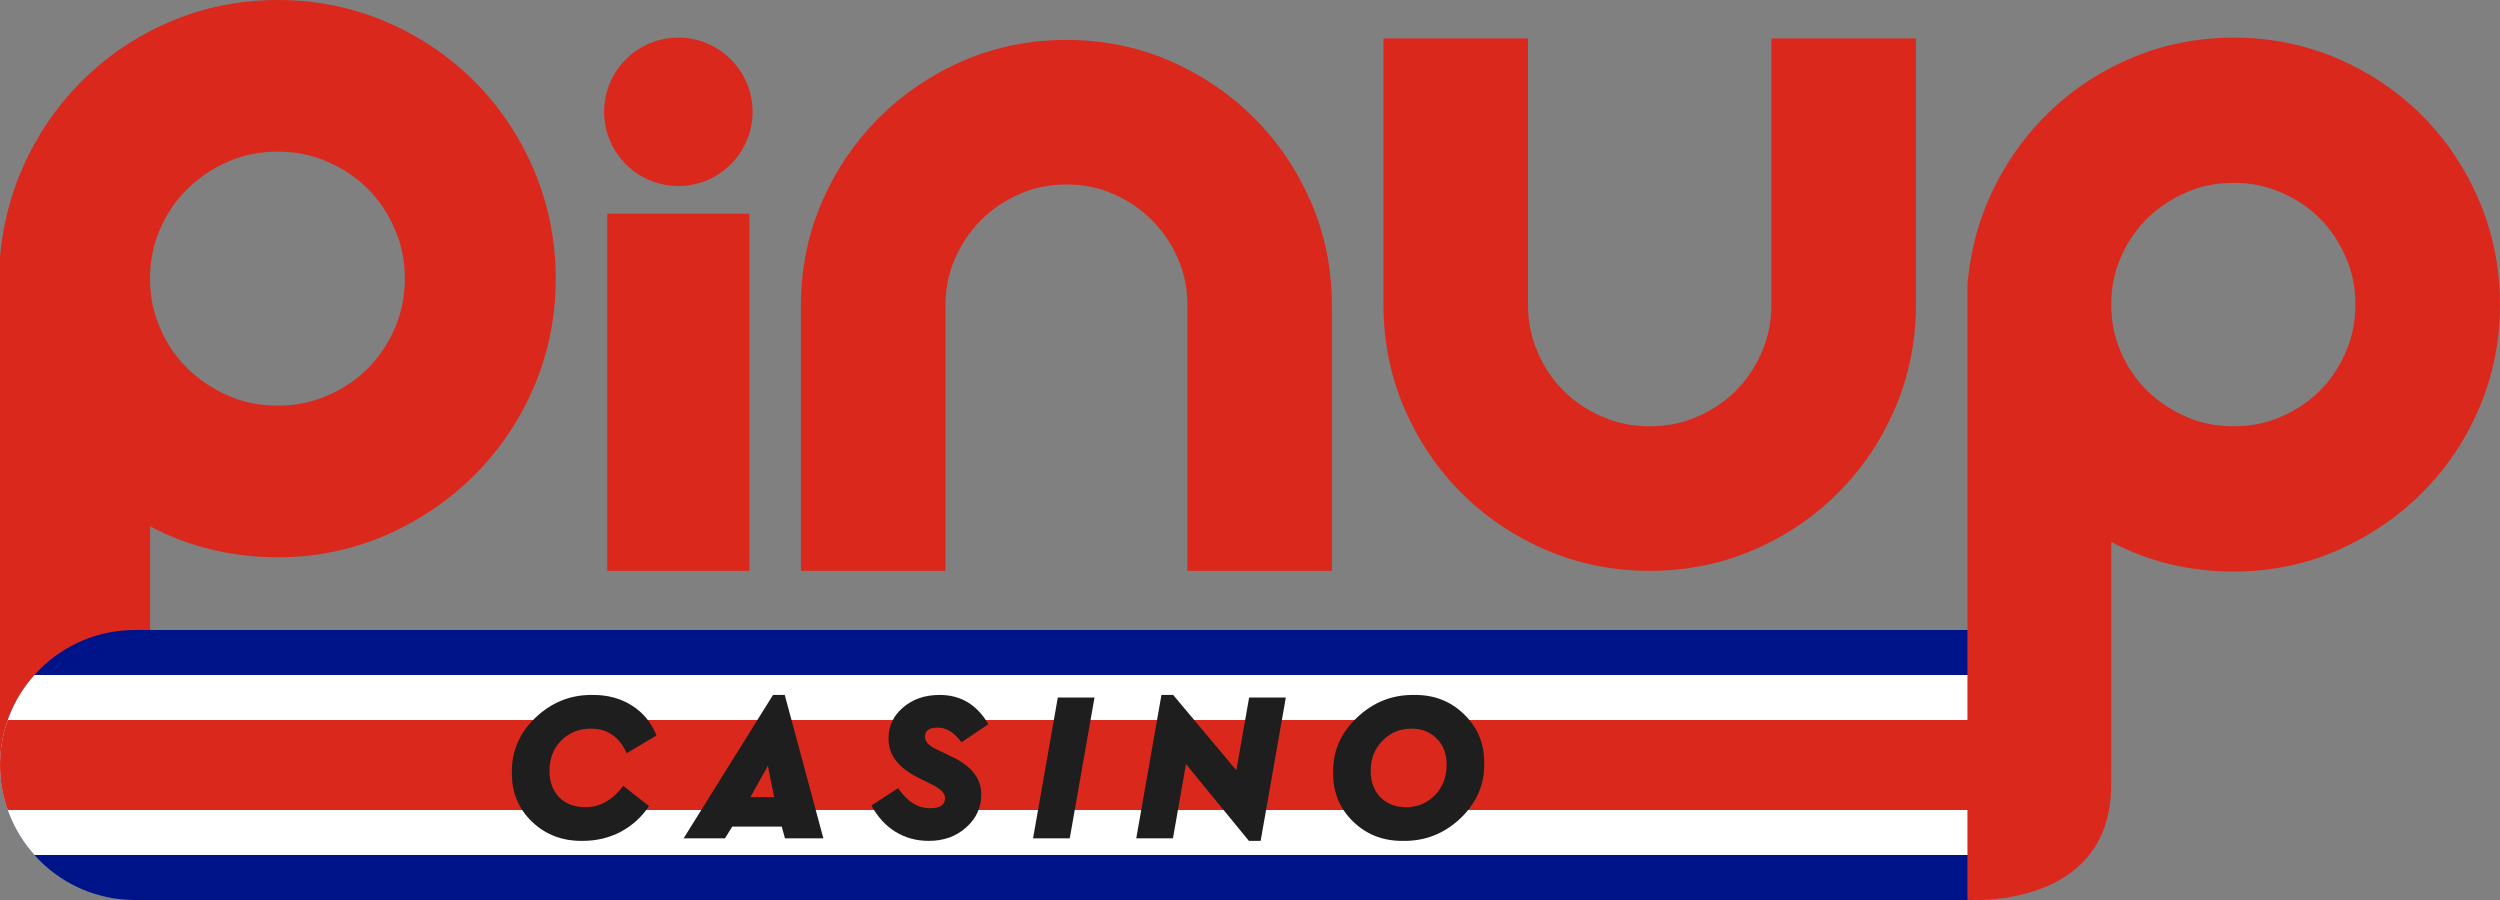 <?xml version="1.0" encoding="UTF-8"?>
<svg xmlns="http://www.w3.org/2000/svg" width="250" height="90" viewBox="0 0 250 90" fill="none">
  <rect x="0" y="0" width="250" height="90" fill="#808080" stroke="none"/>
  <g clip-path="url(#clip0_6003_561)">
    <path d="M15.004 75.976H0V25.75L0.024 25.485C0.358 21.955 1.31 18.604 2.851 15.516C4.38 12.454 6.41 9.737 8.883 7.431C11.36 5.117 14.243 3.286 17.452 1.981C20.69 0.667 24.167 0 27.787 0C31.602 0 35.251 0.736 38.63 2.188C41.966 3.624 44.931 5.625 47.44 8.134C49.954 10.648 51.955 13.629 53.39 16.997C54.838 20.401 55.575 24.058 55.575 27.864C55.575 31.671 54.838 35.328 53.386 38.708C51.955 42.043 49.954 45.004 47.444 47.513C44.943 50.015 41.994 52.02 38.683 53.48C35.291 54.973 31.627 55.729 27.795 55.729C23.208 55.729 18.913 54.692 15.012 52.638V75.972L15.004 75.976ZM27.787 15.163C25.985 15.163 24.379 15.484 22.862 16.139C21.272 16.826 19.921 17.733 18.726 18.909C17.562 20.055 16.668 21.381 15.988 22.955C15.325 24.501 15.004 26.108 15.004 27.86C15.004 29.613 15.325 31.22 15.988 32.766C16.663 34.344 17.558 35.669 18.726 36.812C19.921 37.988 21.276 38.895 22.862 39.586C24.375 40.241 25.985 40.562 27.787 40.562C29.589 40.562 31.147 40.241 32.692 39.578C34.283 38.895 35.621 38.004 36.772 36.849C37.927 35.694 38.818 34.36 39.501 32.77C40.164 31.22 40.485 29.617 40.485 27.864C40.485 26.112 40.164 24.505 39.501 22.959C38.818 21.369 37.927 20.035 36.772 18.876C35.617 17.725 34.283 16.83 32.692 16.147C31.143 15.484 29.54 15.163 27.787 15.163Z" fill="#DA291C"></path>
    <path d="M0 76.5C0 69.044 6.044 63 13.5 63H196.803C204.259 63 210.303 69.044 210.303 76.5V76.5C210.303 83.956 204.259 90 196.803 90H13.5C6.044 90 0 83.956 0 76.5V76.5Z" fill="#001489"></path>
    <path d="M206.865 67.5C209.003 69.888 210.303 73.042 210.303 76.5C210.303 79.958 209.003 83.112 206.865 85.5H3.438C1.3 83.112 0 79.958 0 76.5C0 73.042 1.3 69.888 3.438 67.5H206.865Z" fill="white"></path>
    <path d="M209.534 72C210.032 73.408 210.303 74.922 210.303 76.5C210.303 78.078 210.032 79.592 209.534 81H0.769C0.272 79.592 0 78.078 0 76.5C0 74.922 0.272 73.408 0.769 72H209.534Z" fill="#DA291C"></path>
    <path d="M74.945 21.364H60.723V57.087H74.945V21.364Z" fill="#DA291C"></path>
    <path d="M133.198 57.087H118.743V30.539C118.743 28.867 118.439 27.347 117.807 25.897C117.152 24.389 116.295 23.115 115.18 22.004C114.07 20.893 112.795 20.036 111.287 19.381C109.837 18.754 108.317 18.446 106.645 18.446C104.974 18.446 103.454 18.75 102.004 19.381C100.496 20.036 99.221 20.893 98.11 22.004C97 23.115 96.142 24.389 95.484 25.897C94.856 27.347 94.548 28.867 94.548 30.539V57.087H80.093V30.539C80.093 26.872 80.803 23.384 82.202 20.165C83.574 17.008 85.487 14.186 87.888 11.785C90.289 9.385 93.11 7.471 96.267 6.099C99.486 4.7 102.978 3.991 106.642 3.991C110.305 3.991 113.793 4.7 117.012 6.095C120.173 7.471 122.995 9.385 125.395 11.781C127.796 14.182 129.71 17.004 131.081 20.161C132.48 23.38 133.19 26.872 133.19 30.535V57.083L133.198 57.087Z" fill="#DA291C"></path>
    <path d="M211.121 78.46C211.121 91.022 196.744 89.984 196.744 89.984L196.744 28.434L196.767 28.181C197.087 24.798 197.995 21.587 199.476 18.633C200.945 15.698 202.886 13.091 205.255 10.885C207.633 8.667 210.396 6.91 213.467 5.663C216.573 4.4 219.909 3.761 223.374 3.761C227.029 3.761 230.525 4.466 233.764 5.857C236.96 7.233 239.801 9.151 242.205 11.555C244.614 13.964 246.531 16.82 247.907 20.047C249.295 23.309 250 26.813 250 30.461C250 34.109 249.295 37.612 247.899 40.851C246.528 44.047 244.61 46.884 242.202 49.289C239.805 51.686 236.979 53.607 233.807 55.006C230.556 56.436 227.045 57.161 223.374 57.161C218.978 57.161 214.862 56.167 211.125 54.199V65.553C211.125 65.553 211.121 73.966 211.121 78.46ZM223.37 18.29C221.643 18.29 220.104 18.594 218.654 19.225C217.13 19.884 215.836 20.753 214.691 21.883C213.576 22.982 212.715 24.253 212.068 25.761C211.433 27.242 211.125 28.781 211.125 30.461C211.125 32.141 211.433 33.68 212.068 35.161C212.715 36.673 213.572 37.944 214.691 39.039C215.836 40.165 217.13 41.034 218.654 41.693C220.104 42.324 221.647 42.628 223.374 42.628C225.1 42.628 226.593 42.32 228.074 41.685C229.598 41.03 230.88 40.177 231.983 39.07C233.086 37.963 233.943 36.685 234.598 35.157C235.233 33.676 235.541 32.137 235.541 30.457C235.541 28.777 235.233 27.238 234.598 25.757C233.943 24.233 233.09 22.951 231.983 21.844C230.88 20.741 229.598 19.884 228.074 19.229C226.589 18.594 225.054 18.286 223.374 18.286L223.37 18.29Z" fill="#DA291C"></path>
    <path d="M164.973 57.087C161.313 57.087 157.817 56.382 154.579 54.987C151.391 53.615 148.549 51.701 146.141 49.293C143.732 46.884 141.815 44.047 140.443 40.855C139.052 37.62 138.346 34.124 138.346 30.465V3.839H152.801V30.465C152.801 32.145 153.109 33.684 153.745 35.165C154.399 36.693 155.253 37.971 156.36 39.074C157.466 40.181 158.745 41.038 160.273 41.689C161.753 42.324 163.293 42.632 164.973 42.632C166.652 42.632 168.192 42.324 169.673 41.689C171.197 41.034 172.479 40.181 173.582 39.074C174.689 37.967 175.542 36.689 176.197 35.165C176.832 33.684 177.14 32.145 177.14 30.465V3.839H191.595V30.465C191.595 34.121 190.89 37.617 189.498 40.855C188.122 44.051 186.209 46.888 183.8 49.293C181.392 51.701 178.555 53.615 175.363 54.99C172.128 56.382 168.628 57.087 164.973 57.087Z" fill="#DA291C"></path>
    <path d="M51.19 77.26C51.147 75.141 51.937 73.306 53.558 71.756C55.194 70.205 57.114 69.452 59.319 69.494C60.798 69.494 62.092 69.85 63.202 70.561C64.311 71.258 65.129 72.254 65.655 73.548L62.668 75.319C61.929 73.683 60.741 72.865 59.105 72.865C57.896 72.865 56.901 73.263 56.118 74.06C55.336 74.856 54.945 75.866 54.945 77.09C54.945 78.185 55.272 79.067 55.926 79.735C56.581 80.389 57.455 80.717 58.55 80.717C60.001 80.717 61.26 80.005 62.327 78.583L64.908 80.61C64.155 81.719 63.202 82.58 62.05 83.192C60.897 83.789 59.639 84.088 58.273 84.088C56.253 84.116 54.561 83.476 53.195 82.168C51.83 80.845 51.161 79.209 51.19 77.26Z" fill="#1E1E1E"></path>
    <path d="M78.496 83.832L78.176 82.658H73.226L72.501 83.832H68.362L77.301 69.494H78.475L82.337 83.832H78.496ZM77.408 79.714L76.789 76.578L75.04 79.714H77.408Z" fill="#1E1E1E"></path>
    <path d="M87.143 80.546L89.81 78.818C90.72 80.155 91.787 80.823 93.01 80.823C94.006 80.823 94.504 80.482 94.504 79.799C94.504 79.543 94.397 79.316 94.184 79.117C93.984 78.903 93.629 78.668 93.117 78.412L91.709 77.708C89.803 76.741 88.85 75.461 88.85 73.868C88.85 72.616 89.333 71.578 90.3 70.753C91.268 69.914 92.491 69.494 93.97 69.494C96.075 69.494 97.697 70.469 98.835 72.417L96.146 74.231C95.435 73.249 94.639 72.759 93.757 72.759C92.918 72.759 92.498 73.064 92.498 73.676C92.498 74.16 92.882 74.579 93.65 74.935L95.208 75.681C97.156 76.606 98.131 77.858 98.131 79.436C98.131 80.745 97.626 81.847 96.616 82.743C95.62 83.64 94.376 84.088 92.882 84.088C91.63 84.088 90.514 83.782 89.532 83.17C88.551 82.559 87.754 81.684 87.143 80.546Z" fill="#1E1E1E"></path>
    <path d="M103.306 83.832L105.781 69.75H109.451L106.976 83.832H103.306Z" fill="#1E1E1E"></path>
    <path d="M124.913 69.75H128.582L126.065 84.088H124.891L118.597 76.407L117.296 83.832H113.626L116.144 69.494H117.317L123.632 77.026L124.913 69.75Z" fill="#1E1E1E"></path>
    <path d="M133.314 77.26C133.272 75.141 134.061 73.313 135.683 71.777C137.304 70.227 139.21 69.466 141.4 69.494C143.392 69.466 145.063 70.113 146.414 71.436C147.78 72.759 148.448 74.387 148.42 76.322C148.462 78.441 147.673 80.276 146.052 81.826C144.43 83.362 142.524 84.116 140.334 84.088C138.342 84.116 136.664 83.469 135.299 82.146C133.947 80.823 133.286 79.195 133.314 77.26ZM144.665 76.492C144.665 75.397 144.338 74.522 143.683 73.868C143.029 73.2 142.183 72.865 141.144 72.865C139.992 72.865 139.025 73.271 138.243 74.081C137.461 74.878 137.069 75.881 137.069 77.09C137.069 78.185 137.397 79.067 138.051 79.735C138.705 80.389 139.551 80.717 140.59 80.717C141.742 80.717 142.709 80.318 143.491 79.522C144.274 78.711 144.665 77.701 144.665 76.492Z" fill="#1E1E1E"></path>
    <circle cx="67.834" cy="11.181" r="7.421" fill="#DA291C"></circle>
  </g>
  <defs>
    <clipPath id="clip0_6003_561">
      <rect width="250" height="90" fill="white"></rect>
    </clipPath>
  </defs>
</svg>

